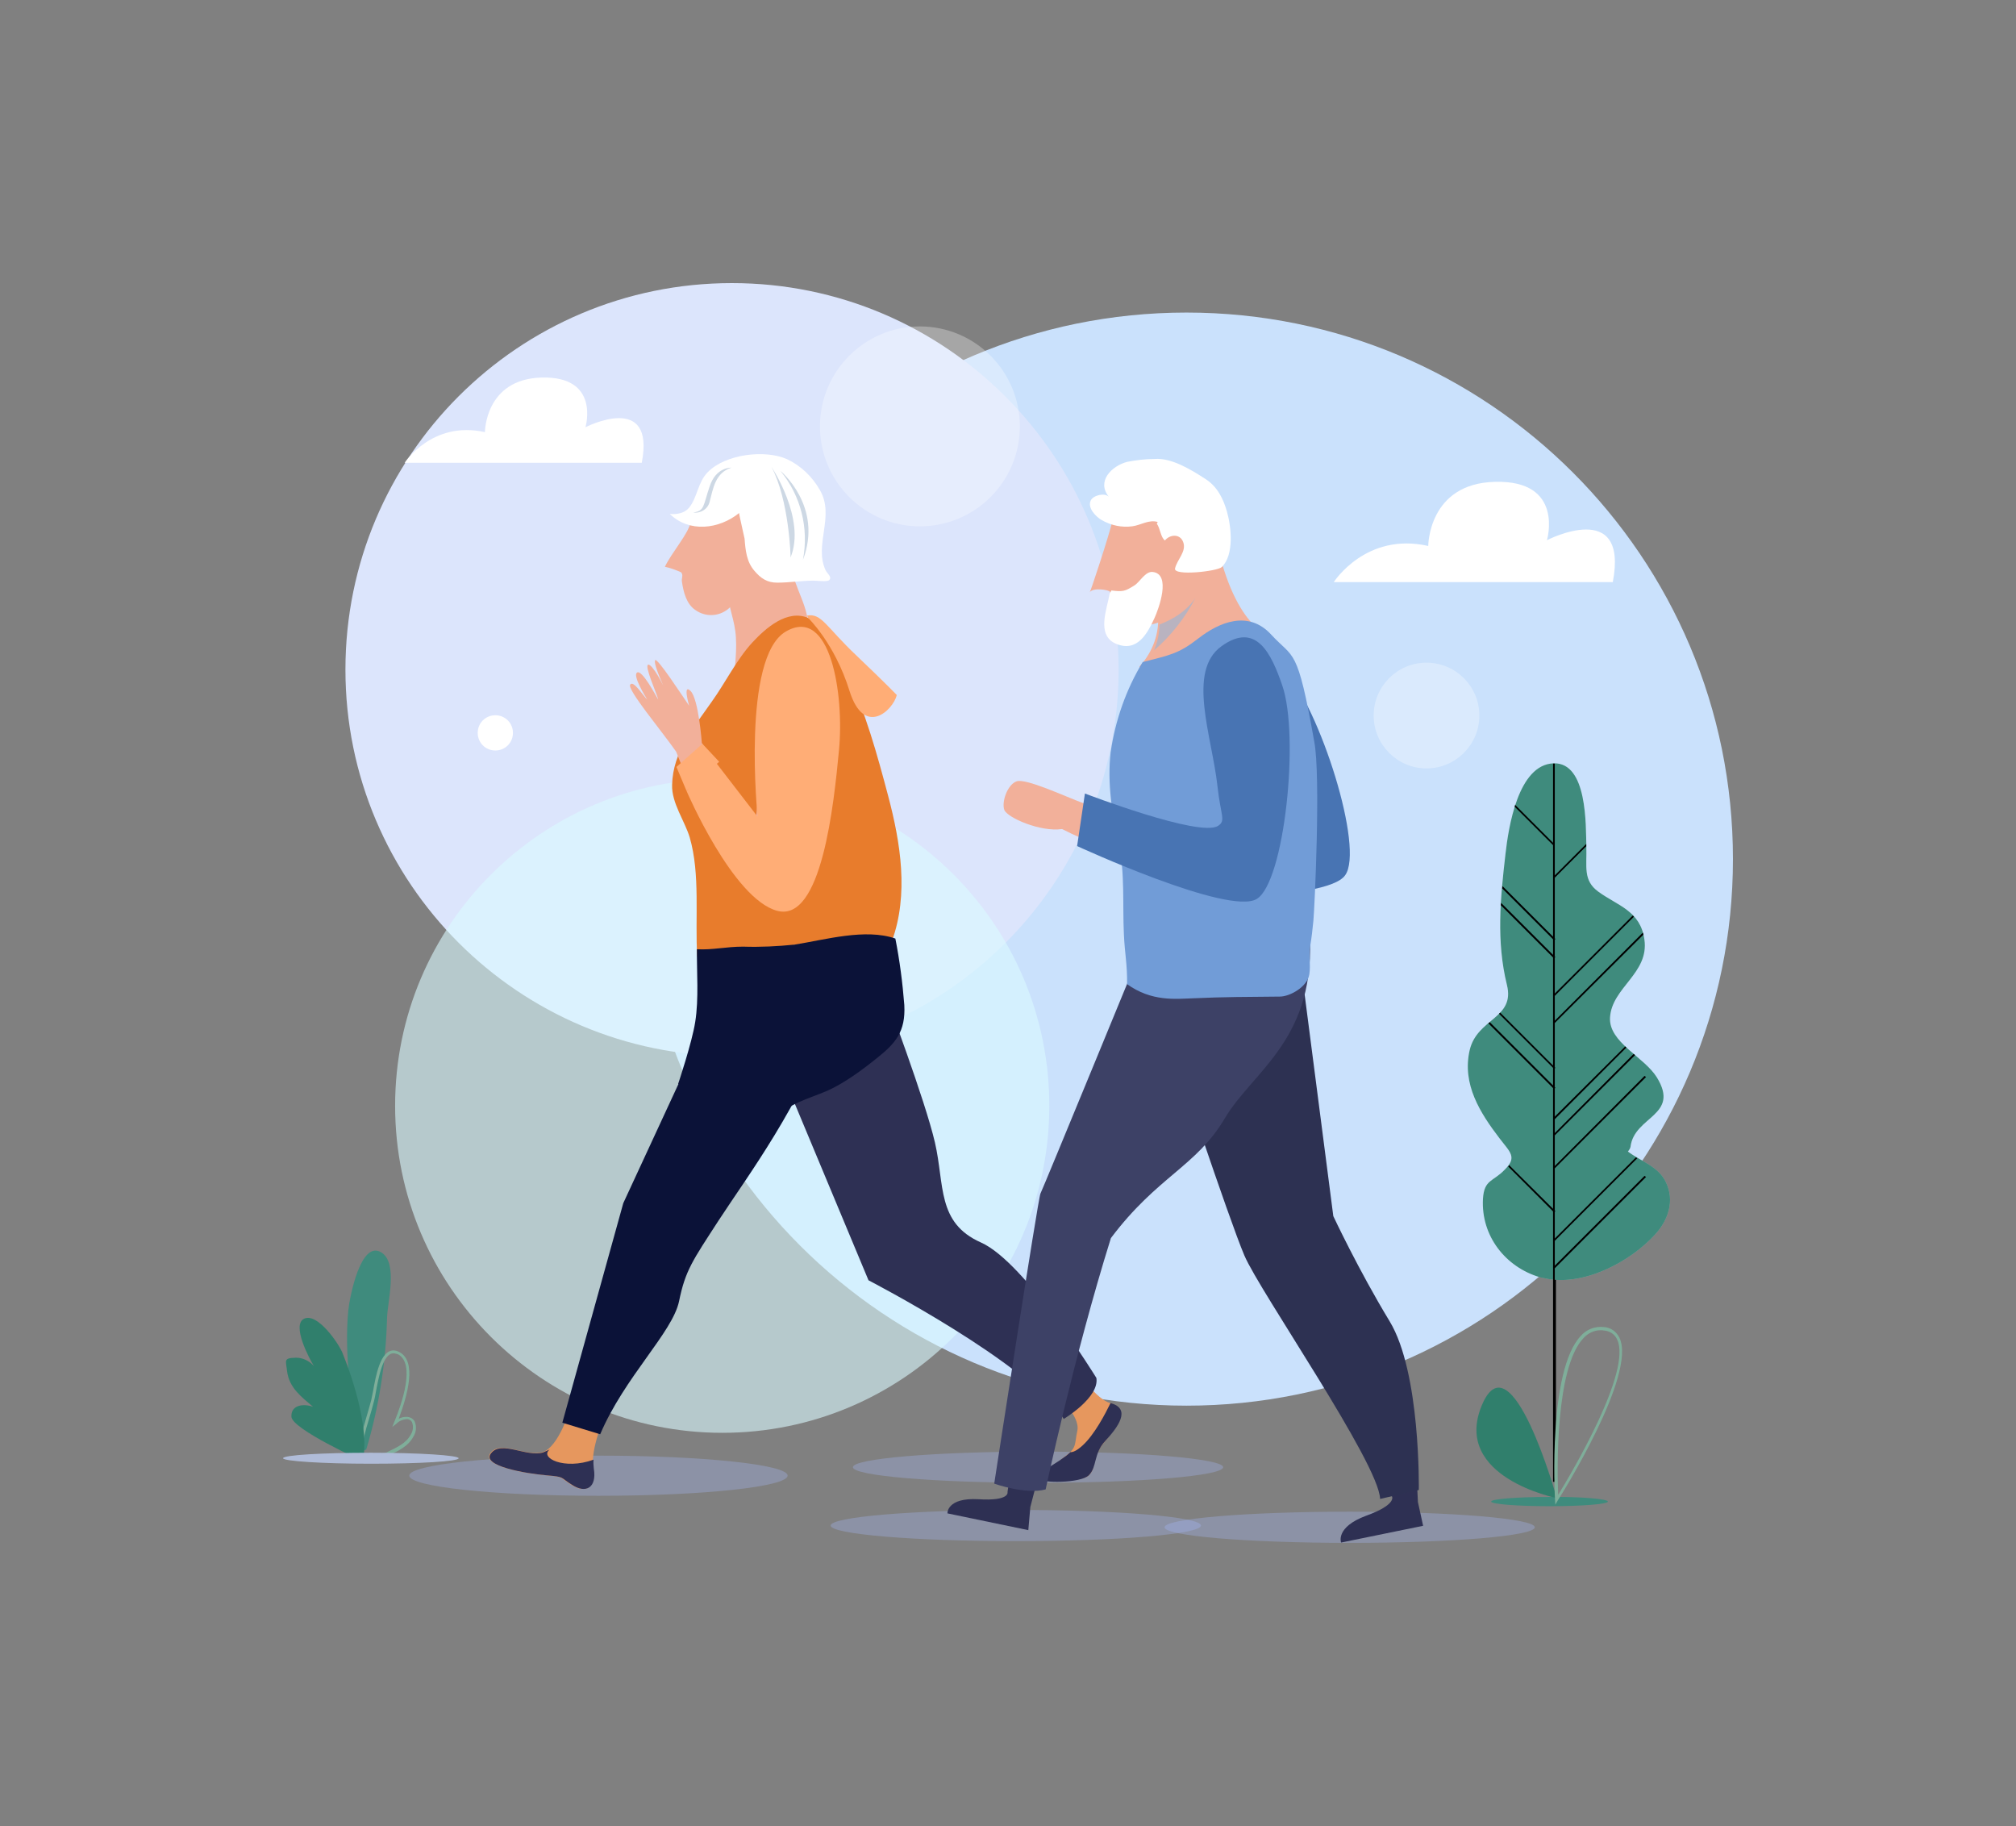 <?xml version="1.0" encoding="utf-8"?>
<!-- Generator: Adobe Illustrator 26.4.0, SVG Export Plug-In . SVG Version: 6.00 Build 0)  -->
<svg version="1.1" id="Calque_1" xmlns="http://www.w3.org/2000/svg" xmlns:xlink="http://www.w3.org/1999/xlink" x="0px" y="0px"
	 viewBox="0 0 698 632.1" style="enable-background:new 0 0 698 632.1;" xml:space="preserve">
<rect x="0" y="0" width="698" height="632.1" fill="#808080" stroke="none"/>
<style type="text/css">
	.st0{fill:#CAE1FC;}
	.st1{fill:#DCE5FC;}
	.st2{opacity:0.6;fill:#DAFAFF;enable-background:new    ;}
	.st3{opacity:0.3;fill:#FFFFFF;enable-background:new    ;}
	.st4{fill:#3F8B7D;}
	.st5{fill:#F2B09A;}
	.st6{opacity:0.3;fill:#A8BCFF;enable-background:new    ;}
	.st7{fill:#E6975E;}
	.st8{fill:#2E3054;}
	.st9{fill:#0B1238;}
	.st10{fill:#E87C2C;}
	.st11{fill:#4874B3;}
	.st12{fill:#B9B3C0;}
	.st13{fill:#2E3053;}
	.st14{fill:#2D3152;}
	.st15{fill:#3D4166;}
	.st16{fill:#719CD7;}
	.st17{fill:#FFFFFF;}
	.st18{fill:#CDD8E4;}
	.st19{fill:#FFAD76;}
	.st20{fill:#307F6C;}
	.st21{fill:#7FAE9A;}
	.st22{fill:#B0BCD8;}
</style>
<g id="Groupe_1268">
	<path id="Tracé_4404" class="st0" d="M600,297.4c0,104.5-84.7,189.2-189.2,189.2s-189.2-84.7-189.2-189.2s84.7-189.2,189.2-189.2
		l0,0C515.3,108.2,600,192.8,600,297.4C600,297.3,600,297.4,600,297.4z"/>
	<path id="Tracé_4405" class="st1" d="M387.3,231.8c0,73.9-59.9,133.8-133.8,133.8s-133.9-59.9-133.9-133.8S179.5,98,253.4,98
		S387.2,157.9,387.3,231.8L387.3,231.8z"/>
	<path id="Tracé_4406" class="st2" d="M363.3,382.8c0,62.5-50.7,113.2-113.2,113.2s-113.3-50.7-113.3-113.2S187.5,269.6,250,269.6
		C312.6,269.5,363.3,320.2,363.3,382.8z"/>
	<g id="Groupe_1264" transform="translate(297.343 120.439)">
		<g id="Groupe_1263">
			<path id="Tracé_4407" class="st3" d="M235.8,321.7c-11.9-3.5-20.4-14.3-19.7-27.1c0.4-6.8,3.5-5.9,7.5-10.1
				c4.4-4.3,2-6-1.7-10.8c-6.8-8.9-13.1-18.8-10.4-30.6c2.6-11.1,15.8-10.9,12.9-22.6c-3.7-15-2.3-29.9-0.5-45.3
				c1-9,4.3-31,16.7-31.4c11.7-0.3,11.1,21.5,11.3,28.9c0.2,6.9-1.2,11.6,4.1,15.5c6.7,4.9,14.6,6.6,16,16.6
				c1.7,11.7-11.3,16.6-11.9,27c-0.5,8.6,11.8,13.6,16.2,20.7c8.2,13.3-7.8,13.4-9.1,24c-0.1,0.7-0.5,1.1-0.9,1.7
				c4.5,3.4,10.7,5.2,13.2,10.7c3,6.3,0.8,12.9-3.6,17.8c-8.8,9.8-25.4,18.5-38.7,15.3C236.7,322,236.2,321.8,235.8,321.7z"/>
			<path id="Tracé_4408" class="st4" d="M235.8,321.7c-11.9-3.5-20.4-14.3-19.7-27.1c0.4-6.8,3.5-5.9,7.5-10.1
				c4.4-4.3,2-6-1.7-10.8c-6.8-8.9-13.1-18.8-10.4-30.6c2.6-11.1,15.8-10.9,12.9-22.6c-3.7-15-2.3-29.9-0.5-45.3
				c1-9,4.3-31,16.7-31.4c11.7-0.3,11.1,21.5,11.3,28.9c0.2,6.9-1.2,11.6,4.1,15.5c6.7,4.9,14.6,6.6,16,16.6
				c1.7,11.7-11.3,16.6-11.9,27c-0.5,8.6,11.8,13.6,16.2,20.7c8.2,13.3-7.8,13.4-9.1,24c-0.1,0.7-0.5,1.1-0.9,1.7
				c4.5,3.4,10.7,5.2,13.2,10.7c3,6.3,0.8,12.9-3.6,17.8c-8.8,9.8-25.4,18.5-38.7,15.3C236.7,322,236.2,321.8,235.8,321.7z"/>
			<g id="Groupe_1261" transform="translate(5.164 0.099)">
				<g id="Groupe_1259" transform="translate(16.204)">
					<rect id="Rectangle_2193" x="219" y="143.8" width="0.6" height="248.6"/>
				</g>
				<g id="Groupe_1260" transform="translate(0 10.303)">
					<path id="Tracé_4409" d="M235.6,223.5l30.9-30.8c-0.1-0.2-0.1-0.5-0.2-0.7l-31.1,31.1L235.6,223.5z"/>
					<path id="Tracé_4410" d="M235.6,214.1l27.6-27.6l-0.4-0.4l-27.6,27.6L235.6,214.1z"/>
					<path id="Tracé_4411" d="M235.6,256.8l25-25l-0.4-0.4l-25,24.9L235.6,256.8z"/>
					<path id="Tracé_4412" d="M235.2,172.8l0.4,0.4l11.1-11.1v-0.8L235.2,172.8z"/>
					<path id="Tracé_4413" d="M235.2,262l0.4,0.4l28-28c-0.1-0.1-0.3-0.3-0.5-0.4L235.2,262z"/>
					<path id="Tracé_4414" d="M266.9,276.2l-31.7,31.7l0.4,0.5l31.8-31.8L266.9,276.2z"/>
					<path id="Tracé_4415" d="M235.2,273.4l0.4,0.4l31.8-31.8l-0.5-0.4L235.2,273.4z"/>
					<path id="Tracé_4416" d="M236,238.8l-19.1-19.1l-0.4,0.4l19.1,19.1L236,238.8z"/>
					<path id="Tracé_4417" d="M236,245.7L213.3,223c-0.1,0.1-0.3,0.3-0.5,0.4l22.8,22.8L236,245.7z"/>
					<path id="Tracé_4418" d="M236,288.4l-16-15.9c-0.1,0.1-0.2,0.3-0.3,0.5l15.9,15.9L236,288.4z"/>
					<path id="Tracé_4419" d="M235.2,298.5l0.4,0.4l28.8-28.8c-0.2-0.1-0.3-0.2-0.5-0.3L235.2,298.5z"/>
					<path id="Tracé_4420" d="M221.9,148.4l13.5,13.5l0.4-0.4L222,147.7C222.1,147.9,222,148.2,221.9,148.4z"/>
					<path id="Tracé_4421" d="M236,194.2l-18.3-18.3c0,0.3-0.1,0.5-0.1,0.8l18,18L236,194.2z"/>
					<path id="Tracé_4422" d="M236,200.5l-18.8-18.8c0,0.3,0,0.5-0.1,0.8l18.4,18.4L236,200.5z"/>
				</g>
			</g>
			<g id="Groupe_1262" transform="translate(21.465 129.587)">
				<rect id="Rectangle_2194" x="219" y="193" width="0.9" height="69.9"/>
			</g>
		</g>
	</g>
	<path id="Tracé_4423" class="st5" d="M274,195.8c0.8,7.9,6.7,14.6,5.7,23.2c-10.8,3-19.9,10.3-25.4,20.1
		c-0.4-6.3,0.9-11.8,0.5-18.3c-0.3-6.1-2.6-10.3-2.8-15.7c4.2-1.7,8.1-4.1,12.2-6.1c0.1-0.5,0.1-0.9,0.3-1.4
		c1.9-0.8,3.8-1.4,5.7-1.8L274,195.8z"/>
	<path id="Tracé_4424" class="st6" d="M531.4,528.7c0,3-28.7,5.4-64.1,5.4s-64.1-2.4-64.1-5.4s28.7-5.4,64.1-5.4
		S531.4,525.7,531.4,528.7z"/>
	<path id="Tracé_4425" class="st6" d="M415.8,528.1c0,3-28.7,5.4-64.1,5.4s-64.1-2.4-64.1-5.4s28.7-5.4,64.1-5.4
		S415.8,525.1,415.8,528.1z"/>
	<path id="Tracé_4426" class="st6" d="M423.5,507.9c0,3-28.7,5.4-64.1,5.4s-64.1-2.4-64.1-5.4s28.7-5.4,64.1-5.4
		C394.9,502.5,423.5,505,423.5,507.9z"/>
	<path id="Tracé_4427" class="st6" d="M272.7,510.8c0,3.9-29.3,7-65.5,7s-65.5-3.1-65.5-7c0-3.8,29.3-6.9,65.5-6.9
		S272.7,507,272.7,510.8z"/>
	<path id="Tracé_4428" class="st7" d="M366.2,483.4c0,0,7.9,6.8,6.8,11.9s0,5.7-4.5,9.1s-9.1,7.4-9.1,7.4s14.7,1.7,17.6-1.1
		c2.9-2.9,0.4-5.7,5.7-11.9c4-4.7,6.3-11.9,1.7-13.1s-11.3-10.2-11.9-13.6C371.9,468.7,366.2,483.4,366.2,483.4z"/>
	<path id="Tracé_4429" class="st8" d="M384.5,485.7c-1.8,3.7-5.6,11-9.7,14.7c-2.1,1.9-3.3,2.3-4.2,2.3c-0.7,0.6-1.3,1.2-2.1,1.7
		c-4.5,3.4-10.1,5.7-9.1,7.4c0.9,1.7,14.7,1.7,17.6-1.1c2.9-2.9,1.5-7.4,5.7-11.9C387.1,494,391.8,487.7,384.5,485.7z"/>
	<path id="Tracé_4430" class="st8" d="M266.3,360.8l34.4,82.4c0,0,55.7,28.8,67.6,48c0,0,12.4-7.4,11.3-14.2c0,0-24.6-40.1-40-46.9
		c-15.3-6.8-12.5-19.9-15.9-34.6s-17.1-51-17.1-51L266.3,360.8z"/>
	<path id="Tracé_4431" class="st7" d="M197.5,487.4c0,0-4,13.6-9.7,15.3c-5.7,1.7-14.5-4.3-18,0.3c-3.4,4.5,12.3,7.1,19.1,7.7
		s4.5,0.6,9.1,3.4c4.5,2.9,8.5,1.1,7.4-5.7s4-18.2,4-18.2L197.5,487.4z"/>
	<path id="Tracé_4432" class="st9" d="M288.7,351c-11.8,32.3-29.6,55.7-39.9,71.5c-9,13.9-11.5,17.2-13.7,28
		c-2.3,10.8-18.8,26.1-27.3,46l-13.1-4l21.1-76l30-64.8C245.8,351.7,300.6,318.7,288.7,351z"/>
	<path id="Tracé_4433" class="st8" d="M189.1,510.7c6.8,0.6,4.5,0.6,9.1,3.4c4.5,2.9,8.5,1.1,7.4-5.7c-0.1-1-0.2-2.1-0.1-3.1
		c-10.2,3.7-18.8-0.7-15.2-3.5l-2.3,1c-5.7,1.7-14.5-4.3-18,0.3C166.5,507.5,182.2,510.1,189.1,510.7z"/>
	<path id="Tracé_4434" class="st10" d="M282.1,215.2c-0.7-0.5-1.5-0.9-2.3-1.3c-7.2-3-14.5,3.3-19.4,8.6
		c-5.4,5.9-9.3,13.9-13.9,20.3c-6.3,9.1-13.5,17.3-13.8,28.9c-0.2,6.3,4.4,12.5,6.1,18.2c3.7,12.7,1.8,27.9,2.6,41.3
		c5.3-1.3,11.3-0.5,17.1-1.1c5.3-0.5,11.2-2.1,16.6-3c11.2-1.6,22.5-2,33.7-1.3c5.9-16.2,3-34.1-1.3-50.3
		c-3.7-14-7.9-29.2-14.2-42.4C290.8,227.8,287.4,219.1,282.1,215.2z"/>
	<g id="Groupe_1265" transform="translate(166.731 44.088)">
		<path id="Tracé_4435" class="st11" d="M277.8,187.5c-7.7-8.3-17-16.8-24.7-4c-7.6,12.9,9.4,29.9,18,45c5.1,8.9,7.5,9.7,5.7,12.5
			c-4.2,6.3-46.8,8.1-46.8,8.1l4.7,17.8c0,0,57.9,1.3,64.3-8C305.7,249.7,290.3,201.1,277.8,187.5z"/>
		<path id="Tracé_4436" class="st5" d="M237.4,118.6c-7.8-0.1-17,9.8-18.8,17c-1.5,6.3-7.7,24.9-8,25.3c1.1-1.7,6.7-0.8,7-0.1
			c1.7,5.2-2,7.1,4.7,10.3c11.1,5.4,25.6-6.4,30.5-15.1c6.1-10.8,3.5-14.6,1.5-21.8c-1.8-6.3-9-14.3-15.4-15.5
			C238.5,118.7,237.9,118.6,237.4,118.6z"/>
		<path id="Tracé_4437" class="st5" d="M252.4,143.5c-1.8,9.7-11.3,17.6-18.2,24.6c0.6,6.8-1.7,13.4-6.3,18.4
			c-1.9,2.3,17.8-3.7,19.6-4.1c4.8-1.3,12.7-1.5,16.5-5c4-3.7,5.1-3.1,2.1-6.5c-4.5-5.2-9.3-14.9-12.2-30.4L252.4,143.5z"/>
		<path id="Tracé_4438" class="st12" d="M247.2,162.8c-1.7,2.7-5.2,6.5-12.5,9.3c0,3.1-0.7,6.2-1.9,9
			C238.7,176,243.6,169.8,247.2,162.8z"/>
		<path id="Tracé_4439" class="st13" d="M324.2,475.9l1.8,8.2l-28.4,5.8c0,0-2.1-5.3,8.7-9.3c10.8-3.9,8.9-6.7,8.9-6.7l-2-12.1
			l10.1-4.1L324.2,475.9z"/>
		<path id="Tracé_4440" class="st14" d="M238.5,317c0,0,20.3,61.1,25.6,73.5c5.3,12.5,46.6,71.9,47,84.3l13.4-3.1
			c0,0,0.7-40.6-10.1-58.4s-19.5-36.4-19.5-36.4l-10.7-82.7C284.2,294.1,226.3,273.7,238.5,317z"/>
		<path id="Tracé_4441" class="st13" d="M190,477.6l-0.7,8l-28-5.8c0,0-0.3-5.5,10.7-4.9c11.1,0.7,10.1-2.5,10.1-2.5l1.7-11.5
			l10.5,0.2L190,477.6z"/>
		<path id="Tracé_4442" class="st15" d="M230.7,279c0,0-36.4,88.6-37.2,90.1s-16,100.4-16,100.4s10.9,3.9,17.8,2
			c0,0,9.7-45.8,22.6-87c16.1-21.4,29.6-24.8,39.4-41.4c9.8-16.6,32.2-27.6,29.3-65.3S233.8,257.1,230.7,279z"/>
		<path id="Tracé_4443" class="st16" d="M228.9,185.1c-5.8,9.6-9.5,20.2-11.1,31.3c-1.2,10.6,0.5,21.3,2.8,31.7
			c2.2,9.9,1.3,21.1,1.8,31.3c0.3,6.7,1.2,10.4,1.1,17.2c8.5,6.1,16.8,5.1,22.7,4.9c10.6-0.5,19.6-0.5,30.2-0.6
			c3.4,0,9.5-3.3,10.2-7.7c0.5-3.2-0.2-6.6,0.3-9.8c0.5-2.9,0.8-5.7,1.1-8.7c0.4-3.9,2.6-50.2,0.3-62.1c-5.9-33.2-7-28.4-14.9-37
			c-7.9-8.6-18-4.3-25.2,1.3C241.3,182.3,238.2,182.7,228.9,185.1z"/>
		<path id="Tracé_4444" class="st17" d="M234.1,136.6c-3.1-0.9-5.8,1.1-8.8,1.5c-3.6,0.5-7.3-0.3-10.5-2.1c-2-1.1-5.1-4.2-3.9-6.8
			c0.9-1.9,4.9-2.8,6.3-1.3c-4.4-5.4,1-10.7,6.3-12.1c3.1-0.6,6.3-1,9.5-1c5.9-0.5,12.8,3.8,17.6,6.9c4.1,2.6,6.2,6.8,7.5,11.4
			c1.5,5.3,2.5,14.9-1.8,19.1c-1.5,1.5-16.8,3.2-16.2,0.5c0.7-3.1,4.1-5.9,2.8-9.2c-1.1-2.9-4.6-2.6-6.3-0.5
			c-1.5-1.1-1.6-4.1-2.8-5.8L234.1,136.6z"/>
		<path id="Tracé_4445" class="st5" d="M230.9,243.9c0-0.7-3.5-6.7-7-7c-5.3-0.4-10.6-1.4-15.7-3c-6-2.2-19.8-8.7-23-7.5
			s-5.2,7.2-4.2,9.9c1.1,2.7,12.5,7.7,20,6.6c8.7,4.5,17.9,7.7,27.4,9.6C229.6,247.5,227.4,248,230.9,243.9z"/>
		<path id="Tracé_4446" class="st11" d="M277.2,193.1c-3.7-10.7-8.9-22.2-21-13.5c-12.1,8.7-3.3,31.2-1.4,48.5
			c1.1,10.2,3,11.9,0.2,13.7c-6.3,4.1-46.1-11.2-46.1-11.2l-2.7,18.2c0,0,52.5,24.2,62.2,18.3C278,261.3,283.3,210.6,277.2,193.1z"
			/>
	</g>
	<path id="Tracé_4447" class="st5" d="M258.7,159.3c-13.4-0.1-17.6,9.1-19.6,21.5c-0.7,3.9-6.5,10.4-8.9,15.4
		c1.9,0.4,3.8,1.1,5.6,1.9c0.9,1,0.1,2,0.3,3.2c0.5,3.5,1.5,7.8,4.7,9.9c3.4,2.4,7.9,2.3,11.2-0.3c1.9-1.5,2.3-2.5,4.7-2.9
		c2.3-0.5,4.6-0.1,6.9-1.1c3.3-1.5,4.2-4.4,6.4-6.9c2.6-2.9,4.7-4.1,6.3-8.1c2.5-6.2,1-11-0.7-17.1c-1.8-6.3-9-14.3-15.4-15.5
		C259.7,159.3,259.2,159.3,258.7,159.3z"/>
	<path id="Tracé_4448" class="st17" d="M255.9,177.6c-6.9,5.6-17.3,6.9-24,0.3c0,0,4.5,0.7,6.8-2.3c2.8-3.6,2.9-8.6,6.3-12.1
		c6.1-6.3,19.9-8,27.6-4.5c4.8,2.3,8.7,6.1,11.3,10.7c5.2,9-2.1,18.8,1.9,27.6c0.5,1.2,2.4,2.4,1.3,3.5c-0.7,0.7-4.2,0.2-5.3,0.2
		c-4.3,0-8.4,0.7-12.7,0.7c-3.5,0-5.7-1.5-7.9-4.1c-2.7-3.1-3.1-7.1-3.4-11.1C257.7,185.9,255.8,177.7,255.9,177.6z"/>
	<path id="Tracé_4449" class="st18" d="M270.2,163c0,0,14.9,12.3,7.8,30.8C280.1,182.9,277.3,171.6,270.2,163z"/>
	<path id="Tracé_4450" class="st18" d="M267.1,161.6c0,0,12.1,18.1,6.6,31.4C273.8,192.9,273.2,173,267.1,161.6z"/>
	<path id="Tracé_4451" class="st18" d="M253.2,161.9c0,0-5.3-0.3-7.5,6.5c-2.3,6.7-1.7,8.5-5.7,9c2.6,0.4,5.1-1.2,5.7-3.7
		C246.9,169.2,247.6,163.7,253.2,161.9z"/>
	<path id="Tracé_4452" class="st17" d="M384.8,204.4c4,0.5,4.7,0.3,7.9-1.7c1.9-1.1,3.8-5,6.4-4.7c6.5,0.7,2.1,12.7,0.6,16
		c-2.4,5.2-5.9,11.9-13.2,8.9c-7.1-2.9-3.2-12.1-2.3-17.4L384.8,204.4z"/>
	<path id="Tracé_4453" class="st5" d="M284.6,224c0.9,1.4,6.4,17.9,4.1,30.8c-2.3,12.9-7.3,55.1-20.8,56.7
		c-13.5,1.7-33.8-51.3-33.8-51.3c-5.1-7.3-17.1-21.6-15.9-23.2c1.1-1.6,4.2,3.5,5.9,5.2c-0.6-1-5.2-8.4-3.5-9.4s6.3,7.7,7.3,9.4
		c-0.3-1.7-4.9-11.7-3.5-12.1c1.4-0.4,5.6,7.4,6.1,9.4c-0.1-0.7-4.3-9.3-3.7-10.9c0.5-1.5,9.7,12.7,11.8,15.7c0,0-2.3-7.9,0.5-5.1
		s3.9,18,3.9,18l18.6,28.2l5.1-58.5C266.9,227.1,276.1,210.5,284.6,224z"/>
	<path id="Tracé_4454" class="st19" d="M247.2,263.1l-9.5,10.7c0,0,16,37.4,31.4,41.5c15.4,4.1,19.6-36.8,21.4-55.8
		c1.8-19-2.9-49.9-18.4-40.9c-15.4,8.9-9.8,64.1-9.8,64.1L247.2,263.1z"/>
	<path id="Tracé_4455" class="st9" d="M234.8,375.2c0,0,4.8-14.3,5.9-21.4c1.3-8.1,0.5-17.4,0.6-25.2c5.5,0.3,10-0.9,16-0.9
		c5.9,0.2,11.9-0.1,17.8-0.7c10.7-1.7,24.5-5.7,34.9-2.1c1.5,7.6,2.5,15.3,3.1,23c0.5,9.3-3.1,13.3-9.5,18.4
		c-5.1,4.1-11.3,8.7-17.2,11.3c-6.7,2.9-13.5,4.3-18.4,10.1L234.8,375.2z"/>
	<path id="Tracé_4456" class="st19" d="M234.2,265.5l3.5,8.3l11.3-10.1l-5.8-6.2L234.2,265.5z"/>
	<path id="Tracé_4457" class="st19" d="M279.8,213.9c0,0,9.2,8.8,14.3,25.2c5.1,16.3,15.1,6.8,16.4,1.5c0,0-3.3-3.5-13.9-13.6
		c-10.7-10.1-12.1-14.8-17.2-13.9L279.8,213.9z"/>
	<path id="Tracé_4458" class="st4" d="M556.7,519.8c0,0.9-9.1,1.6-20.2,1.6c-11.1,0-20.2-0.7-20.2-1.6c0-0.9,9.1-1.6,20.2-1.6
		C547.6,518.1,556.7,518.9,556.7,519.8z"/>
	<path id="Tracé_4459" class="st20" d="M539,518.6c0,0-15.8-56.7-26-32C502.8,511.4,539,518.6,539,518.6z"/>
	<g id="Groupe_1266" transform="translate(319.095 261.88)">
		<path id="Tracé_4460" class="st21" d="M219.4,259l-0.1-1.7c-0.1-1.8-2.4-44.7,8.9-56.7c2-2.3,4.9-3.4,7.9-3.1
			c2.4,0.1,4.4,1.5,5.5,3.7c6.1,12.7-20.2,54.6-21.4,56.4L219.4,259z M235.1,198.6c-2.3,0-4.5,1.1-6,2.8
			c-9.7,10.3-9.1,45.8-8.7,54.2c4.7-7.7,25.6-42.9,20.4-53.8c-0.8-1.8-2.6-3-4.6-3.1C235.7,198.6,235.4,198.6,235.1,198.6
			L235.1,198.6z"/>
	</g>
	<path id="Tracé_4461" class="st4" d="M123.7,502.9c-1.6-16.2-4.7-33.1-3.1-49.4c0.5-4.5,4.3-24.5,11.5-19.9
		c5.8,3.7,2,17.2,1.9,22.8c-0.4,15.4-2.8,30.7-7.2,45.4L123.7,502.9z"/>
	<g id="Groupe_1267" transform="translate(18.429 267.778)">
		<path id="Tracé_4462" class="st21" d="M105,237.8l0.1-0.7c0.8-4.8,1.9-9.6,3.3-14.2c0.6-2,1.2-4.1,1.7-6c0.2-0.7,0.3-1.7,0.6-2.9
			c1-5.7,2.6-14.3,7.1-14.3c0.7,0,1.3,0.2,1.9,0.5c6.4,3.1,2.9,15.2-0.1,23.2c0.8-0.5,1.7-0.7,2.7-0.7c1.1,0,2.2,0.5,2.8,1.5
			c0.8,1.8,0.6,3.9-0.5,5.5c-1.7,3.2-5.2,4.8-8.3,6.3l-0.7,0.3L105,237.8z M117.8,200.7c-3.7,0-5.2,8.7-6.1,13.4
			c-0.2,1.2-0.4,2.3-0.6,3c-0.5,2-1.1,4.1-1.7,6.1c-1.4,4.4-2.4,8.8-3.2,13.3l9.1-1.4l0.5-0.3c3.1-1.5,6.3-2.9,7.9-5.8
			c0.9-1.3,1.1-3,0.5-4.5c-0.4-0.7-1.2-1.1-1.9-1c-1.3,0.1-2.5,0.6-3.4,1.5l-1.5,1.2l0.7-1.8c2.5-6,7.5-20.2,1.2-23.4
			C118.8,200.9,118.3,200.7,117.8,200.7L117.8,200.7z"/>
	</g>
	<path id="Tracé_4463" class="st20" d="M125.6,505.8c2.3-10.4-2.9-27.3-7-37.4c-1.3-3.3-8.7-14.1-13.3-11.9
		c-4.4,2.1,1.7,13.7,3.4,16.4c-1.6-1.8-3.8-2.9-6.2-2.9c-4.5,0.1-3.5,0.9-3.1,4.7c0.7,5.7,5,8.9,9,12.3c-2.9-1.1-7.7-0.9-7.5,3.4
		C101,494.7,125.6,505.8,125.6,505.8z"/>
	<path id="Tracé_4464" class="st22" d="M158.8,504.8c0,1.1-13.6,1.9-30.4,1.9S98,505.8,98,504.8c0-1.1,13.6-1.9,30.4-1.9
		S158.8,503.8,158.8,504.8z"/>
	<path id="Tracé_4465" class="st17" d="M558.4,201.5h-96.6c0,0,11.1-17.4,32.7-12.5c0,0,0-21.6,23-22.2
		c24.3-0.7,18.1,20.2,18.1,20.2S564,172.3,558.4,201.5z"/>
	<path id="Tracé_4466" class="st17" d="M222.2,160.2h-82.1c0,0,9.5-14.7,27.8-10.6c0,0,0-18.3,19.5-18.9
		c20.6-0.6,15.3,17.2,15.3,17.2S227,135.4,222.2,160.2z"/>
	<path id="Tracé_4467" class="st3" d="M512.2,247.7c0,10.1-8.2,18.3-18.3,18.3c-10.1,0-18.3-8.2-18.3-18.3s8.2-18.3,18.3-18.3l0,0
		C504,229.4,512.2,237.6,512.2,247.7L512.2,247.7z"/>
	<path id="Tracé_4468" class="st17" d="M177.6,253.7c0,3.4-2.7,6.1-6.1,6.1c-3.4,0-6.1-2.7-6.1-6.1s2.7-6.1,6.1-6.1l0,0
		C174.9,247.6,177.6,250.3,177.6,253.7z"/>
	<path id="Tracé_4469" class="st3" d="M353.1,147.6c0,19.1-15.5,34.6-34.6,34.6s-34.6-15.5-34.6-34.6s15.5-34.6,34.6-34.6
		S353.1,128.5,353.1,147.6z"/>
</g>
</svg>
